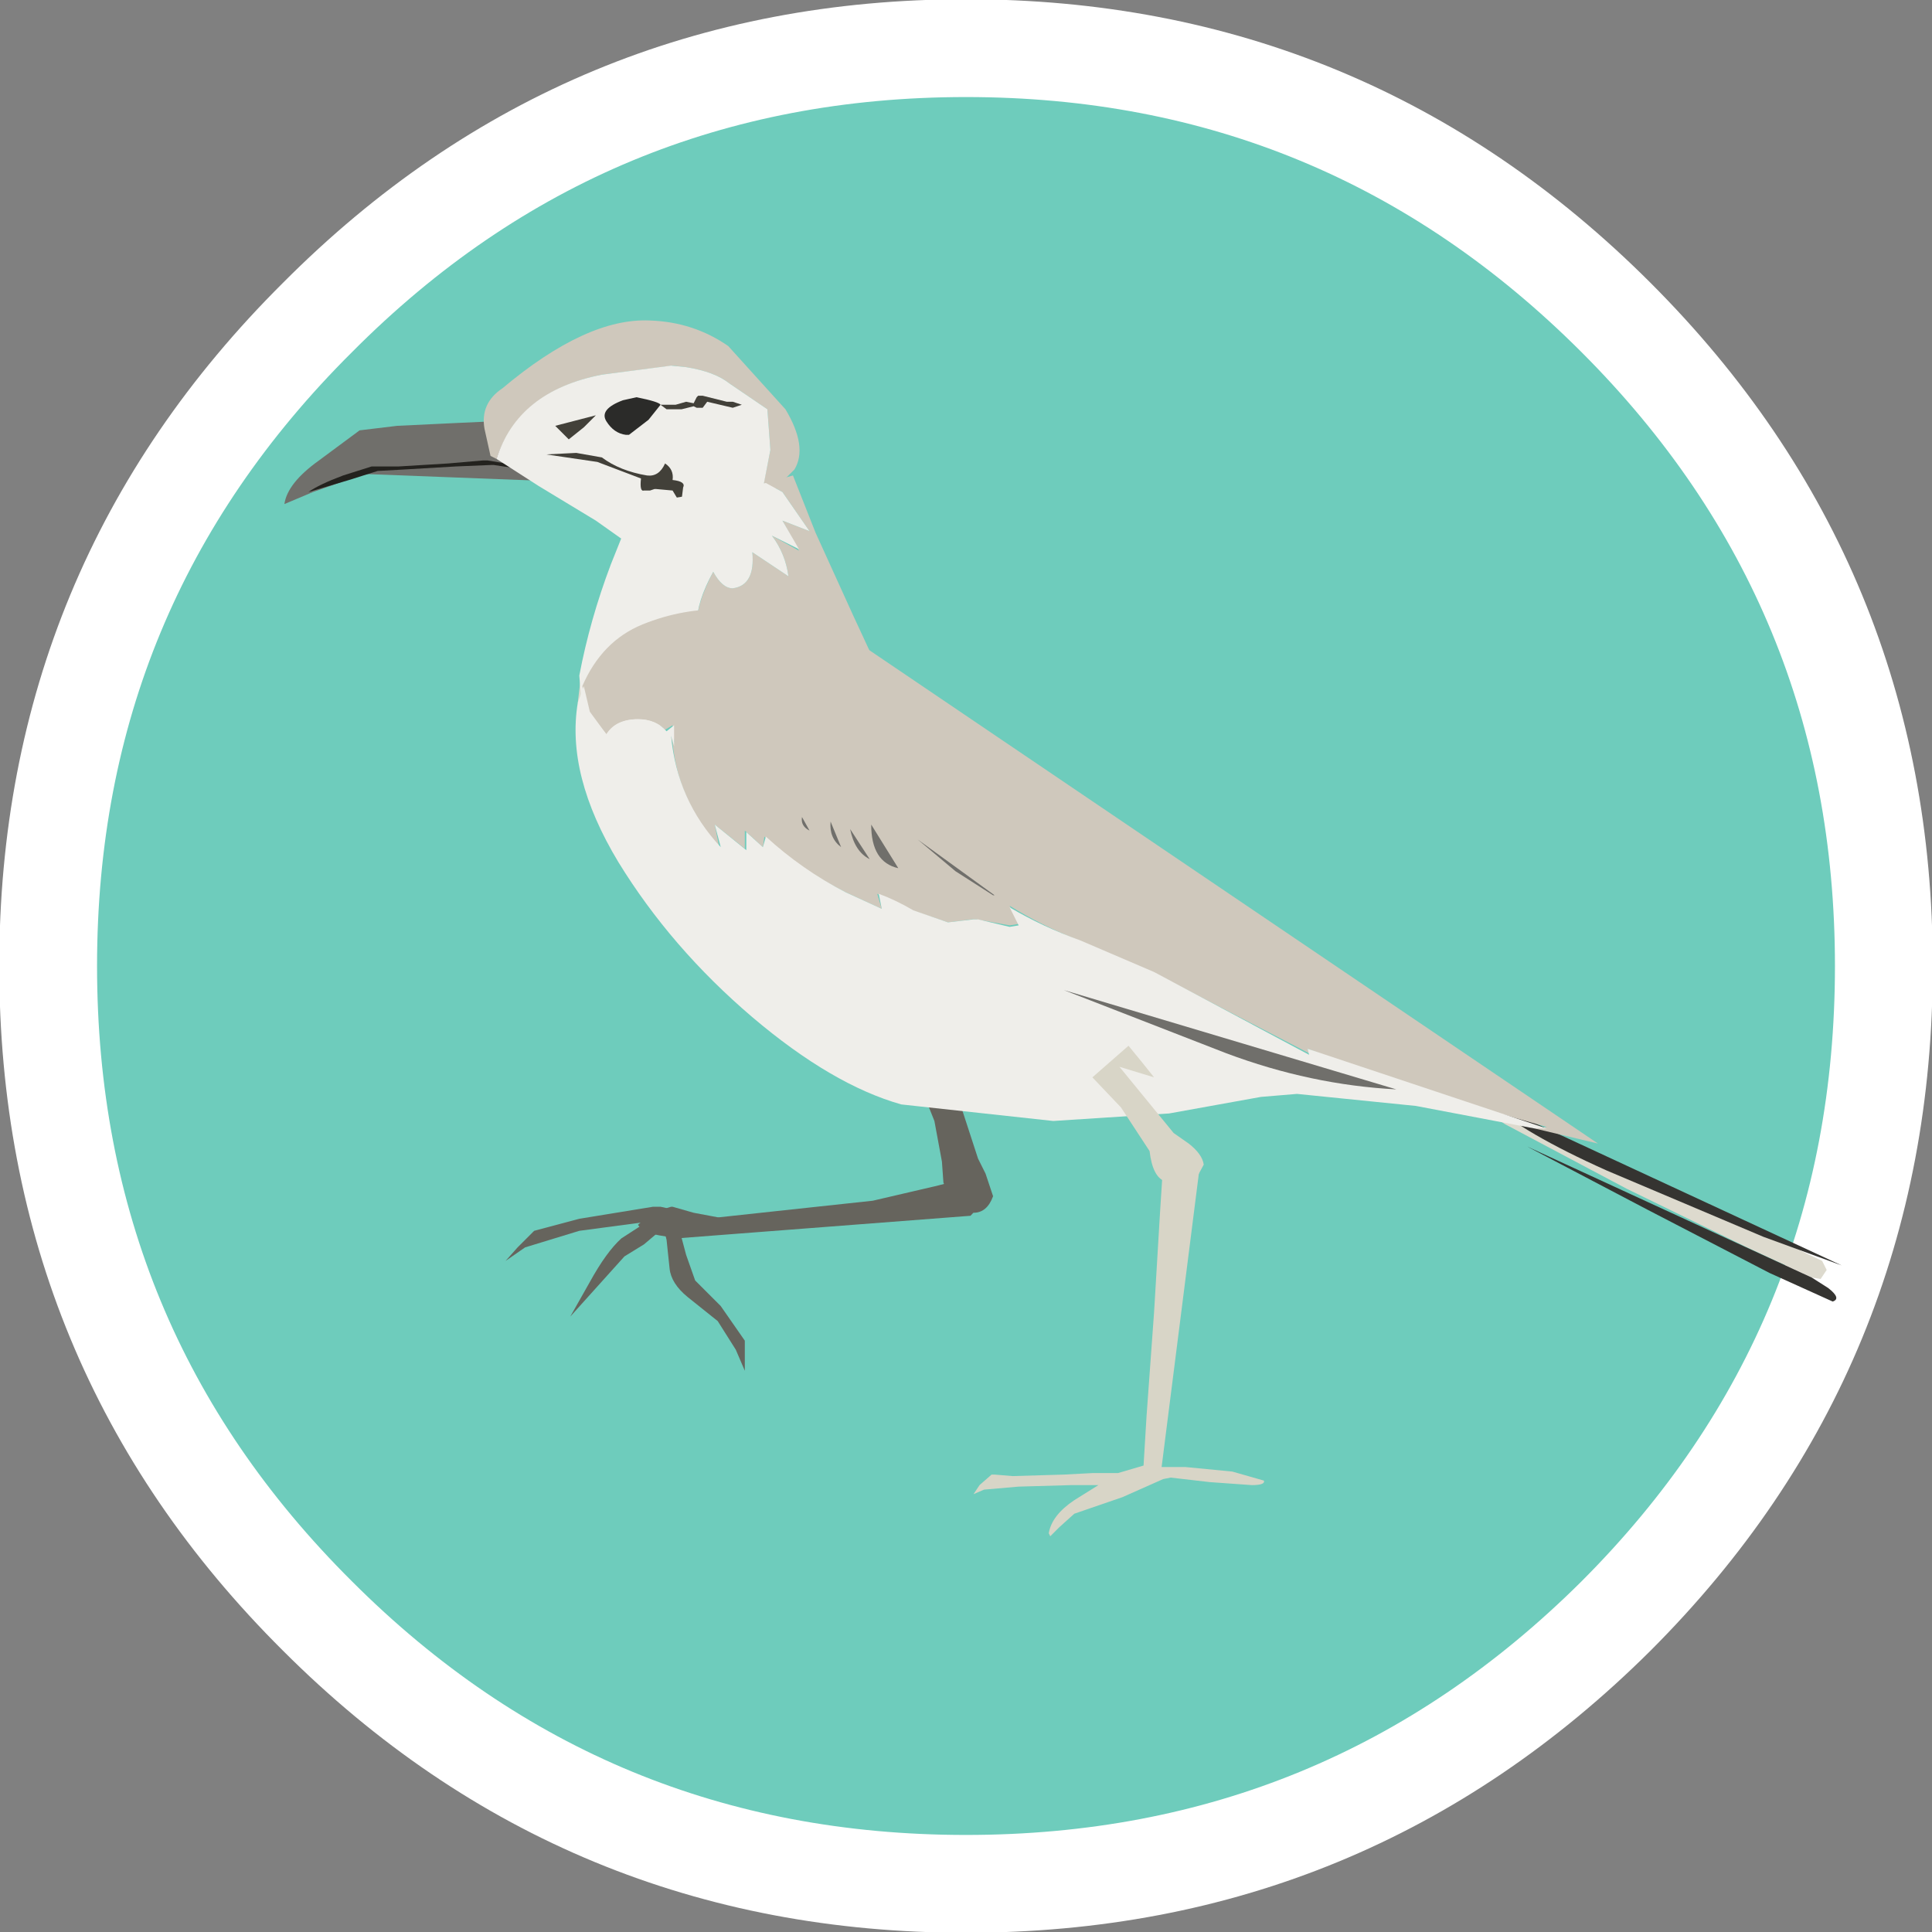 <?xml version="1.0" encoding="UTF-8" standalone="no"?>
<svg xmlns:xlink="http://www.w3.org/1999/xlink" height="64.2px" width="64.2px" xmlns="http://www.w3.org/2000/svg">
  <rect width="100%" height="100%" fill="#808080" stroke="none"/>
  <g transform="matrix(1.0, 0.0, 0.0, 1.0, 1.6, 1.6)">
    <path d="M61.0 30.5 Q61.0 43.2 52.1 52.1 43.15 61.0 30.5 61.0 17.85 61.0 8.95 52.1 0.0 43.2 0.0 30.5 0.0 17.85 8.95 8.95 17.85 0.0 30.5 0.0 43.15 0.0 52.1 8.95 61.0 17.85 61.0 30.5" fill="#6eccbc" fill-rule="evenodd" stroke="none"/>
    <path d="M61.0 30.5 Q61.0 43.2 52.1 52.1 43.15 61.0 30.5 61.0 17.85 61.0 8.95 52.1 0.0 43.2 0.0 30.5 0.0 17.85 8.95 8.95 17.85 0.0 30.5 0.0 43.15 0.0 52.1 8.95 61.0 17.85 61.0 30.5 Z" fill="none" stroke="#ffffff" stroke-linecap="butt" stroke-linejoin="miter-clip" stroke-miterlimit="4.0" stroke-width="3.25"/>
    <path d="M29.05 34.65 L29.45 35.65 29.7 37.0 29.75 37.7 30.05 38.3 30.75 38.7 Q31.2 38.7 31.4 38.15 L31.15 37.4 30.9 36.9 30.15 34.6 29.05 34.65" fill="#66645d" fill-rule="evenodd" stroke="none"/>
    <path d="M22.3 38.85 L22.25 38.85 21.45 38.7 20.75 38.5 20.7 38.5 20.05 38.7 19.6 39.1 Q19.75 39.35 20.3 39.45 L20.9 39.55 30.65 38.8 Q31.25 38.2 31.05 37.9 30.85 37.6 30.3 37.6 L29.55 37.8 27.4 38.3 24.15 38.65 22.3 38.85" fill="#66645d" fill-rule="evenodd" stroke="none"/>
    <path d="M15.6 39.85 L15.2 40.3 15.85 39.85 17.65 39.3 19.9 39.0 19.05 39.55 Q18.55 40.0 18.0 41.0 L17.35 42.15 19.15 40.15 19.8 39.75 20.45 39.2 20.55 39.6 20.65 40.55 Q20.7 41.05 21.25 41.5 L22.25 42.3 22.85 43.25 23.15 43.95 23.15 42.95 22.35 41.8 21.5 40.95 21.2 40.1 21.0 39.35 21.1 39.0 Q21.15 38.65 20.35 38.5 L20.1 38.5 17.65 38.9 16.15 39.3 15.6 39.85" fill="#66645d" fill-rule="evenodd" stroke="none"/>
    <path d="M9.0 13.7 Q7.95 14.45 7.85 15.15 L8.8 14.75 10.5 14.15 17.0 14.4 16.0 13.7 Q15.1 13.05 14.8 12.4 L13.7 12.45 11.6 12.55 10.35 12.7 9.0 13.7" fill="#706f6b" fill-rule="evenodd" stroke="none"/>
    <path d="M11.65 13.9 L10.75 13.9 9.8 14.2 Q9.0 14.5 8.65 14.75 L10.0 14.35 10.95 14.05 11.85 14.0 13.55 13.9 14.75 13.85 14.8 13.85 15.8 14.0 16.6 14.1 15.8 13.9 14.6 13.7 14.45 13.7 13.3 13.8 11.65 13.9" fill="#23221e" fill-rule="evenodd" stroke="none"/>
    <path d="M14.9 13.65 L14.7 13.55 14.9 13.65 M23.8 15.0 L23.6 15.1 23.7 14.85 23.8 15.0" fill="#dddace" fill-rule="evenodd" stroke="none"/>
    <path d="M23.7 14.85 L24.0 13.35 23.9 12.0 22.65 11.15 Q22.15 10.75 21.2 10.6 L20.75 10.55 18.4 10.85 Q15.65 11.4 14.9 13.65 L14.7 13.55 14.5 12.65 Q14.35 11.8 15.1 11.3 17.9 8.95 20.0 9.05 21.45 9.1 22.6 9.9 L24.5 12.0 Q25.25 13.25 24.8 14.0 L23.8 15.0 23.7 14.85" fill="#cfc8bc" fill-rule="evenodd" stroke="none"/>
    <path d="M14.9 13.65 L16.3 14.55 18.2 15.7 19.4 16.55 19.7 16.65 21.25 16.1 22.25 15.6 23.6 15.1 23.7 14.9 24.0 13.35 23.9 12.0 22.65 11.15 Q22.15 10.75 21.2 10.6 L20.7 10.55 18.4 10.85 Q15.6 11.4 14.9 13.65" fill="#efeeea" fill-rule="evenodd" stroke="none"/>
    <path d="M19.1 11.7 Q18.3 12.0 18.55 12.4 18.8 12.8 19.2 12.85 L19.3 12.85 19.95 12.35 20.35 11.85 Q20.3 11.75 19.55 11.6 L19.1 11.7" fill="#2b2b29" fill-rule="evenodd" stroke="none"/>
    <path d="M20.75 11.85 L20.6 11.85 20.45 11.85 20.4 11.85 20.35 11.85 20.55 12.0 20.7 12.0 20.85 12.0 20.95 12.0 21.05 12.0 21.25 11.95 21.45 11.9 21.55 11.95 21.7 11.95 21.75 11.95 21.9 11.75 22.75 11.95 23.05 11.85 22.75 11.75 22.7 11.75 22.55 11.75 21.75 11.55 21.6 11.55 21.55 11.6 21.45 11.8 21.2 11.75 20.85 11.85 20.75 11.85" fill="#424039" fill-rule="evenodd" stroke="none"/>
    <path d="M18.2 12.2 L18.3 12.2 18.35 12.2 18.3 12.2 18.2 12.2 16.85 12.55 17.3 13.0 17.8 12.6 18.2 12.2" fill="#424039" fill-rule="evenodd" stroke="none"/>
    <path d="M17.55 13.45 L16.55 13.5 18.25 13.75 19.7 14.3 Q19.65 14.75 19.8 14.7 L20.0 14.7 20.15 14.65 20.2 14.65 20.75 14.7 20.9 14.95 20.95 15.2 Q21.35 15.5 21.7 15.45 L22.35 15.4 22.2 15.4 21.8 15.3 Q21.35 15.3 21.05 15.0 L21.1 14.6 Q21.2 14.4 20.75 14.35 20.8 14.0 20.5 13.8 20.3 14.25 19.9 14.2 19.0 14.05 18.4 13.6 L17.55 13.45" fill="#424039" fill-rule="evenodd" stroke="none"/>
    <path d="M22.75 17.95 Q23.5 17.85 23.4 16.75 L24.6 17.55 Q24.5 16.8 24.05 16.2 L24.95 16.7 24.4 15.7 25.3 16.05 24.4 14.75 23.85 14.45 24.75 14.2 25.5 16.1 26.75 18.85 27.4 20.25 26.5 20.6 24.3 21.3 24.3 20.8 25.05 21.0 Q25.05 20.7 25.3 20.7 24.9 20.0 24.3 19.95 L23.8 20.15 23.5 19.25 Q22.65 19.9 22.15 19.9 21.55 19.85 21.55 19.15 21.55 18.45 22.1 17.4 22.4 17.95 22.75 17.95" fill="#cfc8bc" fill-rule="evenodd" stroke="none"/>
    <path d="M22.55 21.5 L22.55 21.8 22.85 21.7 22.55 21.5" fill="#dddace" fill-rule="evenodd" stroke="none"/>
    <path d="M17.7 20.9 L17.6 21.75 17.75 22.1 17.7 20.9" fill="#dddace" fill-rule="evenodd" stroke="none"/>
    <path d="M21.2 21.85 L21.05 22.1 21.9 21.95 21.8 21.85 21.55 21.95 21.2 21.85" fill="#dddace" fill-rule="evenodd" stroke="none"/>
    <path d="M17.75 22.05 L18.25 23.9 18.45 23.7 18.6 24.05 18.6 23.7 19.05 24.7 19.0 23.7 19.85 25.25 19.8 23.45 20.3 24.2 Q20.1 23.65 20.2 22.95 20.3 22.25 20.9 22.2 L21.05 22.2 21.1 22.1 18.95 22.35 Q18.1 22.4 17.75 22.05" fill="#efeeea" fill-rule="evenodd" stroke="none"/>
    <path d="M17.65 20.85 L17.75 22.05 Q18.05 22.4 18.9 22.4 L21.05 22.1 21.2 21.85 21.55 21.95 21.8 21.85 21.9 21.95 22.35 22.5 22.5 21.8 22.5 21.5 22.8 21.7 23.7 22.4 23.85 21.5 24.3 21.75 24.3 21.3 24.3 20.8 25.05 20.95 Q25.05 20.7 25.3 20.7 24.9 20.0 24.3 19.95 L23.8 20.15 23.5 19.25 Q22.65 19.9 22.15 19.9 21.55 19.85 21.55 19.15 21.55 18.4 22.1 17.4 22.4 17.95 22.75 17.95 23.5 17.85 23.4 16.75 L24.6 17.55 Q24.5 16.8 24.05 16.2 L24.95 16.65 24.4 15.7 25.3 16.05 24.4 14.75 23.85 14.45 21.1 14.9 19.5 15.15 18.7 17.15 Q18.0 19.0 17.65 20.85" fill="#efeeea" fill-rule="evenodd" stroke="none"/>
    <path d="M24.45 14.8 L24.35 14.7 24.45 14.8" fill="#efeeea" fill-rule="evenodd" stroke="none"/>
    <path d="M21.7 20.4 L21.9 20.85 22.1 20.45 21.7 20.4" fill="#424039" fill-rule="evenodd" stroke="none"/>
    <path d="M21.2 21.2 L21.3 21.7 21.4 21.2 21.2 21.2" fill="#424039" fill-rule="evenodd" stroke="none"/>
    <path d="M20.45 20.4 L20.35 20.3 20.35 20.5 19.8 20.95 19.95 20.95 20.45 21.35 20.35 20.5 20.45 20.4 20.55 20.45 20.7 20.2 20.45 20.4" fill="#424039" fill-rule="evenodd" stroke="none"/>
    <path d="M19.7 19.25 L19.4 19.55 19.1 20.25 19.0 20.85 19.1 21.05 19.25 20.65 19.4 20.15 19.75 19.75 19.7 19.25" fill="#424039" fill-rule="evenodd" stroke="none"/>
    <path d="M18.85 21.65 L18.5 21.85 18.7 22.1 18.85 21.65" fill="#424039" fill-rule="evenodd" stroke="none"/>
    <path d="M46.15 34.2 L48.4 35.75 52.45 37.9 56.45 39.85 58.6 40.85 58.9 40.9 59.1 40.6 58.95 40.3 46.15 34.2" fill="#dddace" fill-rule="evenodd" stroke="none"/>
    <path d="M53.15 38.6 L57.2 40.7 59.3 41.65 Q59.6 41.55 59.15 41.2 L58.6 40.85 49.15 36.5 53.15 38.6 M47.05 35.55 L49.15 36.5 47.05 35.55" fill="#353431" fill-rule="evenodd" stroke="none"/>
    <path d="M47.85 35.0 Q49.0 36.05 51.8 37.3 L57.0 39.5 59.6 40.45 47.85 35.0" fill="#353431" fill-rule="evenodd" stroke="none"/>
    <path d="M27.7 28.6 L26.5 28.05 Q25.0 27.3 23.8 26.2 L23.75 26.55 23.15 26.0 23.15 26.6 22.15 25.8 22.3 26.55 Q20.95 25.05 20.75 23.1 L20.7 22.85 20.75 22.95 20.8 23.0 20.75 22.5 20.5 22.65 Q20.15 22.3 19.6 22.3 18.85 22.3 18.55 22.8 L17.95 22.05 17.75 21.2 Q18.4 19.7 19.75 19.15 21.1 18.6 22.55 18.65 L24.95 18.85 25.95 19.1 51.5 36.4 49.4 35.9 49.8 35.85 Q45.7 34.7 41.85 33.25 L41.9 33.4 36.7 30.7 34.25 29.65 Q33.0 29.15 31.95 28.5 L32.25 29.1 31.95 29.15 30.85 28.95 30.7 28.95 29.9 29.05 28.7 28.65 27.55 28.1 27.7 28.6 M20.75 23.1 L20.8 23.05 20.8 23.0 20.75 23.1" fill="#cfc8bc" fill-rule="evenodd" stroke="none"/>
    <path d="M17.8 21.2 L17.6 21.75 Q17.2 24.15 18.95 27.05 20.7 29.9 23.4 32.2 26.05 34.45 28.35 35.1 L33.4 35.65 37.25 35.4 40.3 34.85 41.5 34.75 45.45 35.15 49.4 35.9 49.8 35.9 41.85 33.25 41.9 33.45 36.75 30.7 34.3 29.65 Q33.05 29.2 31.95 28.55 L32.25 29.15 31.95 29.2 30.9 28.95 30.75 28.95 29.9 29.05 28.75 28.65 Q28.15 28.3 27.6 28.1 L27.7 28.6 26.5 28.05 Q25.05 27.3 23.85 26.2 L23.75 26.55 23.2 26.05 23.2 26.65 22.15 25.8 22.35 26.55 Q20.9 25.0 20.7 22.85 L20.8 23.2 20.8 22.9 20.8 22.5 20.55 22.7 Q20.2 22.3 19.6 22.3 18.9 22.3 18.55 22.8 L18.0 22.05 17.8 21.2" fill="#efeeea" fill-rule="evenodd" stroke="none"/>
    <path d="M39.15 33.4 Q41.95 34.45 44.8 34.6 L33.75 31.3 39.15 33.4" fill="#706f6b" fill-rule="evenodd" stroke="none"/>
    <path d="M28.9 26.3 L30.15 27.35 31.4 28.15 31.45 28.15 28.9 26.3" fill="#706f6b" fill-rule="evenodd" stroke="none"/>
    <path d="M27.35 25.8 Q27.35 27.05 28.25 27.25 L27.35 25.8" fill="#706f6b" fill-rule="evenodd" stroke="none"/>
    <path d="M26.65 25.95 Q26.8 26.7 27.3 26.95 L26.65 25.95" fill="#706f6b" fill-rule="evenodd" stroke="none"/>
    <path d="M26.0 25.7 Q25.95 26.25 26.35 26.55 L26.0 25.7" fill="#706f6b" fill-rule="evenodd" stroke="none"/>
    <path d="M25.05 25.55 Q25.0 25.85 25.3 26.0 L25.05 25.55" fill="#706f6b" fill-rule="evenodd" stroke="none"/>
    <path d="M24.3 25.3 L24.65 25.7 24.3 25.3" fill="#706f6b" fill-rule="evenodd" stroke="none"/>
    <path d="M37.9 36.85 L37.05 37.1 36.95 38.65 36.75 42.0 36.5 45.45 36.4 47.1 35.55 47.35 34.7 47.35 33.75 47.4 32.05 47.45 31.45 47.4 31.35 47.4 30.95 47.75 30.75 48.05 31.1 47.9 32.25 47.8 34.0 47.75 34.9 47.75 34.1 48.25 Q33.35 48.75 33.25 49.35 L33.3 49.45 33.6 49.15 34.1 48.7 35.7 48.15 37.05 47.55 37.3 47.5 38.6 47.65 40.0 47.75 Q40.45 47.75 40.4 47.6 L39.35 47.3 37.8 47.15 37.0 47.15 38.25 37.3 Q38.25 36.8 37.9 36.85" fill="#d8d5c7" fill-rule="evenodd" stroke="none"/>
    <path d="M37.4 36.05 L35.6 33.85 36.75 34.2 36.35 33.7 35.9 33.15 34.7 34.2 35.65 35.2 36.6 36.65 Q36.7 37.5 37.1 37.65 L37.55 37.85 37.6 37.85 38.05 37.75 38.4 37.1 Q38.35 36.75 37.9 36.4 L37.4 36.05" fill="#d8d5c7" fill-rule="evenodd" stroke="none"/>
  </g>
</svg>
